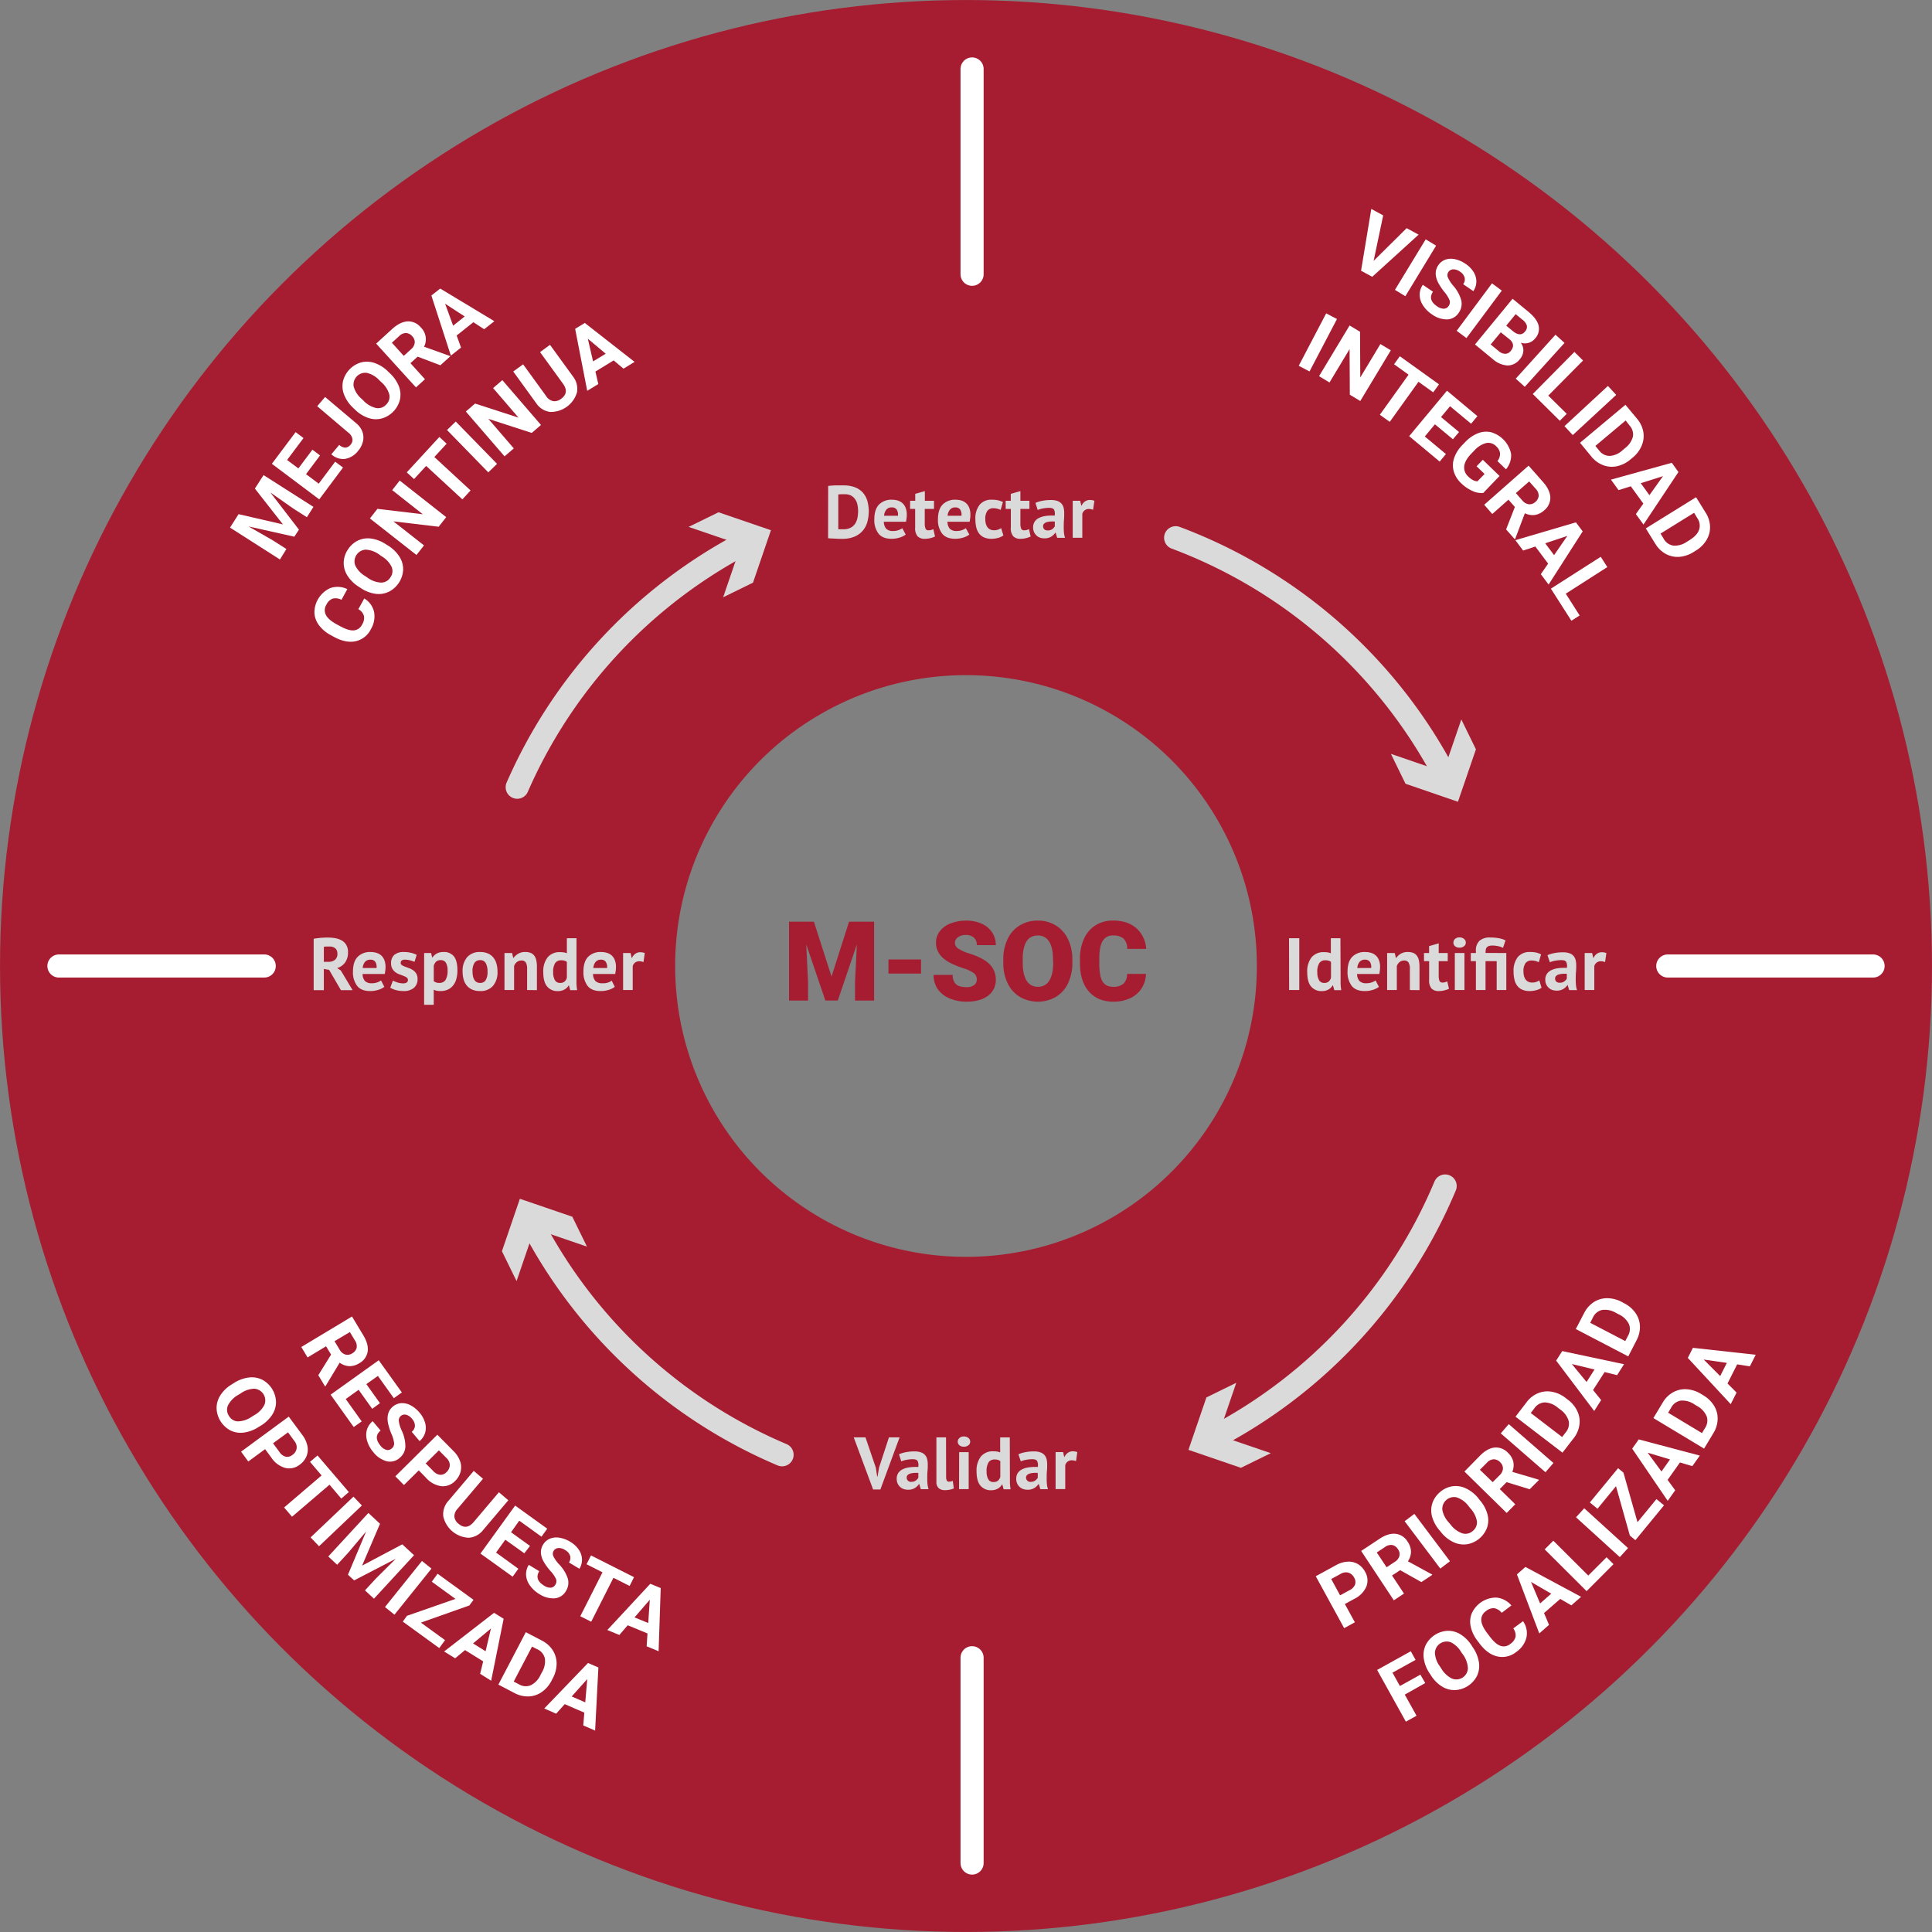 <svg xmlns="http://www.w3.org/2000/svg" viewBox="0 0 835.68 835.68"><rect x="0" y="0" width="835.68" height="835.68" fill="#808080" stroke="none"/><defs><style>.cls-1,.cls-3,.cls-5{fill:none;stroke-miterlimit:10;}.cls-1{stroke:#a61d31;stroke-width:292.02px;}.cls-2{fill:#fff;}.cls-3{stroke:#dadada;}.cls-3,.cls-5{stroke-linecap:round;stroke-width:10px;}.cls-4{fill:#dadada;}.cls-5{stroke:#fff;}.cls-6{fill:#a61d31;}</style></defs><g id="Capa_2" data-name="Capa 2"><g id="Capa_1-2" data-name="Capa 1"><circle class="cls-1" cx="417.84" cy="417.84" r="271.82"/><path class="cls-2" d="M103.2,222.4l19.19,4.43-12.14-15.49L114,205.5l21.58,13.75-2.84,4.47-5.9-3.76-9.9-6.94,12.37,16.08-2,3.05-19.77-4.43,10.45,6,5.9,3.76L121.08,242,99.5,228.21Z"/><path class="cls-2" d="M138.43,197l-6.06,8.1,5.49,4.11,7.12-9.51,3.39,2.54L138.09,216,117.6,200.62l10.26-13.7,3.42,2.56-7.1,9.48,4.88,3.66,6.07-8.11Z"/><path class="cls-2" d="M137.21,175.71l3.4-4,13.54,11.43a8.53,8.53,0,0,1,2.6,3.6,7.32,7.32,0,0,1,.24,4.2,9.55,9.55,0,0,1-2.08,4.06,9.08,9.08,0,0,1-5.66,3.5,7.5,7.5,0,0,1-5.93-2l3.42-4.06a4.17,4.17,0,0,0,2.63,1.19,3.22,3.22,0,0,0,2.3-1.33,3,3,0,0,0,.76-2.51,4.37,4.37,0,0,0-1.68-2.59Z"/><path class="cls-2" d="M168.63,161.44a15.45,15.45,0,0,1,3.86,5.55,10.12,10.12,0,0,1,.52,5.8,11.29,11.29,0,0,1-7.88,8.22,10.09,10.09,0,0,1-5.82-.23,15.16,15.16,0,0,1-5.68-3.53l-.91-.87a15.34,15.34,0,0,1-3.85-5.59,10.1,10.1,0,0,1-.52-5.84,11.3,11.3,0,0,1,7.88-8.2,10.21,10.21,0,0,1,5.85.28,15.3,15.3,0,0,1,5.73,3.62Zm-4.54,3.05a10.73,10.73,0,0,0-5.41-3.2,5.09,5.09,0,0,0-5.7,5.9,10.64,10.64,0,0,0,3.35,5.25l.9.86a11,11,0,0,0,5.39,3.18,4.7,4.7,0,0,0,4.43-1.5,4.64,4.64,0,0,0,1.33-4.38,10.9,10.9,0,0,0-3.39-5.25Z"/><path class="cls-2" d="M180.64,154.27l-3.11,2.82,6.29,6.94-3.9,3.54-17.21-18.94,7-6.4q3.36-3,6.54-3.21A7,7,0,0,1,182,141.6a7.15,7.15,0,0,1,1.43,8.37l11.13,4,.17.18L190.49,158Zm-6-.34,3.15-2.86a4.34,4.34,0,0,0,1.6-2.82,3.56,3.56,0,0,0-1.07-2.79,3.83,3.83,0,0,0-2.67-1.42,4.28,4.28,0,0,0-3,1.35l-3.14,2.85Z"/><path class="cls-2" d="M204.76,139.37l-7.24,5.75,1.9,5.22-4.4,3.48-8.43-26,3.83-3,23.41,14.11-4.4,3.48ZM196,140.88l5-4-8.47-5.51Z"/><path class="cls-2" d="M157.56,258.87a9.05,9.05,0,0,1,4.24,5.79,10.72,10.72,0,0,1-1.39,7.51,9.63,9.63,0,0,1-6.62,5.2q-4.26.88-9.34-1.89l-1.37-.75a15.23,15.23,0,0,1-5.08-4.26,9.76,9.76,0,0,1-2-5.33,11.63,11.63,0,0,1,6.88-10.77,9.69,9.69,0,0,1,7.35.45l-2.53,4.63a5.34,5.34,0,0,0-3.82-.52,5.15,5.15,0,0,0-2.71,2.64,4.48,4.48,0,0,0-.23,4.37q1,2.06,4.5,4l1.69.92c2.43,1.33,4.4,1.93,5.93,1.81a4.41,4.41,0,0,0,3.58-2.56,5.21,5.21,0,0,0,.77-3.74A5,5,0,0,0,155,263.5Z"/><path class="cls-2" d="M168,236.08a15.5,15.5,0,0,1,4.81,4.76,10.13,10.13,0,0,1,1.57,5.61A11.31,11.31,0,0,1,168.1,256a10.12,10.12,0,0,1-5.77.83,14.92,14.92,0,0,1-6.22-2.43l-1.06-.69a15.28,15.28,0,0,1-4.81-4.8,10.1,10.1,0,0,1-1.57-5.64,10.55,10.55,0,0,1,1.83-5.59,10.7,10.7,0,0,1,4.41-3.91,10.13,10.13,0,0,1,5.81-.79,15.43,15.43,0,0,1,6.29,2.5Zm-3.9,3.83a10.86,10.86,0,0,0-5.91-2.16,5.1,5.1,0,0,0-4.53,6.85,10.73,10.73,0,0,0,4.26,4.55l1,.68A10.93,10.93,0,0,0,164.8,252a4.67,4.67,0,0,0,4.08-2.28,4.62,4.62,0,0,0,.5-4.55,10.79,10.79,0,0,0-4.28-4.54Z"/><path class="cls-2" d="M193,223.69l-3.26,4.15-19.58-2.33,13.24,10.4-3.26,4.15L160,224.25l3.26-4.15,19.62,2.34L169.64,212l3.25-4.14Z"/><path class="cls-2" d="M193.19,191.92l-5.32,5.76,15.67,14.46L200,216l-15.67-14.47-5.24,5.69-3.14-2.9L190.05,189Z"/><path class="cls-2" d="M215,200.64l-3.79,3.68L193.35,186l3.78-3.67Z"/><path class="cls-2" d="M234,183.82l-4,3.44-18.76-6.08,11,12.77-4,3.44L201.49,178l4-3.44,18.8,6.09-11-12.79,4-3.43Z"/><path class="cls-2" d="M237.9,149.16l9.9,13.64a8.63,8.63,0,0,1,1.77,6.93A11.81,11.81,0,0,1,238,178.18a8.46,8.46,0,0,1-6-3.69l-10-13.8,4.27-3.1,9.92,13.67a4.86,4.86,0,0,0,3.13,2.26,4.59,4.59,0,0,0,3.37-1q3.6-2.61.91-6.43l-10-13.79Z"/><path class="cls-2" d="M265.44,155.89l-7.89,4.82,1.25,5.41L254,169.05l-5.22-26.81,4.17-2.55,21.53,16.84-4.79,2.93Zm-8.91.43L262,153l-7.74-6.49Z"/><path class="cls-2" d="M616.48,728,607.63,733l5.09,9.14-4.62,2.56-12.43-22.37,14.56-8.09,2.08,3.73-10,5.53,3.21,5.78,8.86-4.92Z"/><path class="cls-2" d="M637.23,712.8a15.5,15.5,0,0,1,2.48,6.28,10.12,10.12,0,0,1-.82,5.77,11.3,11.3,0,0,1-9.55,6.2,10.17,10.17,0,0,1-5.62-1.56,15,15,0,0,1-4.71-4.73l-.69-1.06a15.28,15.28,0,0,1-2.47-6.33,10.07,10.07,0,0,1,.83-5.79,11.24,11.24,0,0,1,9.54-6.18,10.07,10.07,0,0,1,5.63,1.61,15.13,15.13,0,0,1,4.75,4.83Zm-5.12,1.93a10.75,10.75,0,0,0-4.54-4.36,5.09,5.09,0,0,0-6.9,4.44,10.62,10.62,0,0,0,2.07,5.88l.67,1a11,11,0,0,0,4.52,4.32,5,5,0,0,0,7-4.41,10.91,10.91,0,0,0-2.09-5.88Z"/><path class="cls-2" d="M658.78,701.24a9,9,0,0,1,1.49,7,10.65,10.65,0,0,1-4.35,6.26,9.61,9.61,0,0,1-8.17,2q-4.25-.93-7.74-5.55l-.94-1.25a15.25,15.25,0,0,1-2.89-6,9.73,9.73,0,0,1,.36-5.68,11.6,11.6,0,0,1,10.7-7,9.71,9.71,0,0,1,6.51,3.42l-4.2,3.18a5.31,5.31,0,0,0-3.27-2,5.09,5.09,0,0,0-3.56,1.29,4.46,4.46,0,0,0-2,3.89q.09,2.29,2.46,5.48l1.17,1.54q2.5,3.32,4.66,4.08a4.36,4.36,0,0,0,4.31-.86,5.19,5.19,0,0,0,2.24-3.09,5.09,5.09,0,0,0-1-3.59Z"/><path class="cls-2" d="M674.87,691.61l-7,6.1,2.15,5.12-4.21,3.7L656.14,681l3.67-3.23,24.08,12.92-4.21,3.7Zm-8.7,1.95,4.81-4.22-8.74-5.08Z"/><path class="cls-2" d="M687,681.5l7.91-7.92,3,3-11.63,11.66-18.13-18.07,3.73-3.74Z"/><path class="cls-2" d="M704.19,669.62l-3.55,3.9L681.7,656.3l3.55-3.9Z"/><path class="cls-2" d="M708.29,658.42l8.2-10,3.27,2.7L707.38,666.2l-2.39-2-6-21.36-8,9.76-3.3-2.71,12.2-14.83,2.33,1.92Z"/><path class="cls-2" d="M726.66,632.58l-5.35,7.55,3.29,4.48-3.24,4.57L706,626.61l2.83-4,26.42,7L732,634.18Zm-8,3.91,3.7-5.22-9.68-2.91Z"/><path class="cls-2" d="M737.09,626.59l-21.92-13.21,4.06-6.75a12,12,0,0,1,4.42-4.38,10.6,10.6,0,0,1,5.85-1.34,13.56,13.56,0,0,1,6.23,2l1,.61a13.49,13.49,0,0,1,4.68,4.53,10.51,10.51,0,0,1,1.55,5.77,12,12,0,0,1-1.79,6Zm-15.54-15.52,14.63,8.81,1.32-2.18a5.74,5.74,0,0,0,.71-5.09,9.18,9.18,0,0,0-4.09-4.42l-1.16-.7a9.33,9.33,0,0,0-5.91-1.67,5.74,5.74,0,0,0-4.16,3Z"/><path class="cls-2" d="M751.4,590.16l-4.17,8.26,3.92,3.94-2.53,5-18.56-20,2.2-4.36,27.17,3-2.53,5Zm-7.34,5.06,2.88-5.71-10-1.44Z"/><path class="cls-2" d="M581.71,693.81l4.33,7.91-4.63,2.53L569.13,681.8l8.76-4.79a11.43,11.43,0,0,1,5-1.51,7.72,7.72,0,0,1,4.39,1,8.32,8.32,0,0,1,3.15,3.31,7.34,7.34,0,0,1,.59,6.44,10.72,10.72,0,0,1-5.21,5.33Zm-2.05-3.75,4.14-2.26a4.62,4.62,0,0,0,2.32-2.39,3.6,3.6,0,0,0-.38-3,4.27,4.27,0,0,0-2.43-2.14,4.18,4.18,0,0,0-3.26.42L575.81,683Z"/><path class="cls-2" d="M605.63,679.17l-3.51,2.31,5.17,7.82-4.4,2.91-14.12-21.35,7.93-5.25c2.52-1.66,4.84-2.39,6.95-2.17a7,7,0,0,1,5.21,3.41,7.86,7.86,0,0,1,1.46,4.27,7.68,7.68,0,0,1-1.33,4.22L619.38,681l.14.21-4.72,3.12Zm-5.86-1.25,3.54-2.35a4.3,4.3,0,0,0,2-2.54,3.56,3.56,0,0,0-.63-2.92,3.84,3.84,0,0,0-2.43-1.81,4.27,4.27,0,0,0-3.2.88l-3.53,2.34Z"/><path class="cls-2" d="M627.17,675.31,623,678.48,607.57,658l4.21-3.17Z"/><path class="cls-2" d="M640,648.8a15.27,15.27,0,0,1,3.31,5.9,10,10,0,0,1,0,5.82,11.27,11.27,0,0,1-8.62,7.42,10.17,10.17,0,0,1-5.78-.79,14.87,14.87,0,0,1-5.31-4.06l-.82-1a15.4,15.4,0,0,1-3.3-5.93,10.15,10.15,0,0,1,.05-5.86,10.69,10.69,0,0,1,3.31-4.87,10.56,10.56,0,0,1,5.32-2.53,10.19,10.19,0,0,1,5.8.84,15.36,15.36,0,0,1,5.35,4.15Zm-4.81,2.6a10.73,10.73,0,0,0-5.07-3.71,5.09,5.09,0,0,0-6.25,5.33,10.68,10.68,0,0,0,2.83,5.54l.82,1a10.92,10.92,0,0,0,5,3.68,4.72,4.72,0,0,0,4.56-1.06,4.68,4.68,0,0,0,1.74-4.24,10.94,10.94,0,0,0-2.86-5.55Z"/><path class="cls-2" d="M651.66,641.1l-2.94,3,6.69,6.56-3.7,3.77-18.27-17.92,6.66-6.79c2.11-2.16,4.23-3.36,6.34-3.58a7,7,0,0,1,5.8,2.24,7.89,7.89,0,0,1,2.33,3.87,7.76,7.76,0,0,1-.42,4.4L665.49,640l.18.17-4,4Zm-6,0,3-3a4.35,4.35,0,0,0,1.44-2.9,3.67,3.67,0,0,0-1.23-2.73,3.87,3.87,0,0,0-2.75-1.26,4.29,4.29,0,0,0-3,1.53l-3,3Z"/><path class="cls-2" d="M671.93,632.81l-3.45,4L649.15,620l3.46-4Z"/><path class="cls-2" d="M675.84,628.34l-20.31-15.56,4.79-6.25a11.86,11.86,0,0,1,4.87-3.87,10.69,10.69,0,0,1,6-.67,13.36,13.36,0,0,1,6,2.69l.94.72a13.26,13.26,0,0,1,4.14,5,10.4,10.4,0,0,1,.9,5.9,11.9,11.9,0,0,1-2.44,5.73Zm-13.72-17.15,13.57,10.39,1.55-2a5.76,5.76,0,0,0,1.27-5,9.16,9.16,0,0,0-3.58-4.85l-1.07-.82a9.3,9.3,0,0,0-5.68-2.31,5.69,5.69,0,0,0-4.47,2.53Z"/><path class="cls-2" d="M694.07,593.48l-5,7.79,3.5,4.32-3,4.73-16.46-21.79,2.63-4.12,26.73,5.68-3,4.73Zm-7.81,4.3,3.44-5.4L679.89,590Z"/><path class="cls-2" d="M704.3,586.71l-22.69-11.84,3.65-7a12,12,0,0,1,4.14-4.65,10.57,10.57,0,0,1,5.75-1.68,13.29,13.29,0,0,1,6.34,1.62l1,.54a13.31,13.31,0,0,1,4.94,4.24,10.52,10.52,0,0,1,1.91,5.66,12,12,0,0,1-1.42,6.06Zm-16.46-14.54L703,580.08l1.18-2.26a5.75,5.75,0,0,0,.39-5.13,9.18,9.18,0,0,0-4.35-4.16l-1.2-.62a9.23,9.23,0,0,0-6-1.3,5.7,5.7,0,0,0-4,3.26Z"/><path class="cls-2" d="M594.16,112.83l14.29-14.14,5.16,2.81-20.06,18.23-4.83-2.63,4.43-26.73,5.14,2.8Z"/><path class="cls-2" d="M607.88,128.13l-4.5-2.75,13.3-21.86,4.5,2.74Z"/><path class="cls-2" d="M626.6,132.35a2.73,2.73,0,0,0,.41-2.5,14.11,14.11,0,0,0-2.21-3.52,27.86,27.86,0,0,1-2.62-3.87q-2.29-4.39-.07-7.7a6.26,6.26,0,0,1,3-2.42,7.68,7.68,0,0,1,4.21-.23,12.67,12.67,0,0,1,4.58,2,11.49,11.49,0,0,1,3.5,3.56,7.8,7.8,0,0,1,1.19,4.18,7.32,7.32,0,0,1-1.31,4.08l-4.38-3a3.43,3.43,0,0,0,.61-2.89,4.47,4.47,0,0,0-2-2.54,4.89,4.89,0,0,0-2.95-1,2.59,2.59,0,0,0-2.09,1.19,2.46,2.46,0,0,0-.13,2.44,14.46,14.46,0,0,0,2.18,3.38,15.84,15.84,0,0,1,3.56,6.45,6.71,6.71,0,0,1-1.08,5.29,6.19,6.19,0,0,1-5,2.91,11,11,0,0,1-6.67-2.22,13.1,13.1,0,0,1-3.85-3.9,8.45,8.45,0,0,1-1.41-4.52,7.55,7.55,0,0,1,1.37-4.33l4.39,3c-1.57,2.34-1,4.45,1.83,6.34a5,5,0,0,0,2.86,1A2.5,2.5,0,0,0,626.6,132.35Z"/><path class="cls-2" d="M634.31,146.24l-4.23-3.15,15.28-20.53,4.23,3.15Z"/><path class="cls-2" d="M638,149l16.26-19.77,6.92,5.69c2.4,2,3.84,3.93,4.33,5.87a6.14,6.14,0,0,1-1.46,5.57,5.79,5.79,0,0,1-2.86,1.94,5.61,5.61,0,0,1-3.41-.08,5.35,5.35,0,0,1,1.14,3.5,5.89,5.89,0,0,1-1.45,3.55,6.75,6.75,0,0,1-5.37,2.82,10.61,10.61,0,0,1-6.41-2.77Zm11.15-5.26L644.79,149l3.49,2.87a4.4,4.4,0,0,0,2.82,1.17,3.07,3.07,0,0,0,2.36-1.23q2.24-2.72-.54-5.07Zm2.37-2.88,3,2.48q3.13,2.47,5.11.08a3,3,0,0,0,.81-2.58,5.36,5.36,0,0,0-2-2.62l-2.85-2.34Z"/><path class="cls-2" d="M659.53,167.32l-3.9-3.54,17.19-19,3.91,3.54Z"/><path class="cls-2" d="M669.69,171.12l8,7.88-3,3L663,170.42l18-18.19,3.74,3.71Z"/><path class="cls-2" d="M680.29,188.19l-3.58-3.87,18.79-17.38,3.58,3.87Z"/><path class="cls-2" d="M683.44,191.52l19.63-16.43,5,6a12,12,0,0,1,2.72,5.61,10.56,10.56,0,0,1-.66,6,13.31,13.31,0,0,1-3.92,5.24l-.91.75a13.31,13.31,0,0,1-5.8,2.95,10.51,10.51,0,0,1-6-.41,12,12,0,0,1-5.06-3.63Zm19.74-9.64-13.1,11,1.63,2a5.75,5.75,0,0,0,4.59,2.33,9.12,9.12,0,0,0,5.5-2.43l1-.87a9.27,9.27,0,0,0,3.5-5,5.69,5.69,0,0,0-1.49-4.91Z"/><path class="cls-2" d="M710.82,217.83l-5.42-7.49L700.1,212l-3.29-4.54,26.32-7.28,2.87,4L710.88,226.9l-3.29-4.54ZM709.7,209l3.75,5.18,5.88-8.22Z"/><path class="cls-2" d="M711.88,228.56l21.75-13.49,4.15,6.69a11.87,11.87,0,0,1,1.89,5.94,10.58,10.58,0,0,1-1.48,5.81,13.31,13.31,0,0,1-4.63,4.63l-1,.62a13.46,13.46,0,0,1-6.16,2.1,10.64,10.64,0,0,1-5.85-1.25,12.09,12.09,0,0,1-4.49-4.31Zm20.9-6.76-14.52,9L719.6,233a5.76,5.76,0,0,0,4.22,3,9.1,9.1,0,0,0,5.79-1.63l1.15-.71c2.21-1.38,3.6-2.87,4.17-4.5a5.67,5.67,0,0,0-.78-5.08Z"/><path class="cls-2" d="M566.43,160.67l-4.67-2.45,11.87-22.67L578.3,138Z"/><path class="cls-2" d="M588.38,173.46l-4.52-2.73-.1-19.72-8.69,14.43-4.52-2.73,13.21-21.92,4.52,2.72.1,19.77,8.7-14.46,4.51,2.71Z"/><path class="cls-2" d="M619.93,169.71l-6.37-4.57-12.43,17.33-4.28-3.07,12.42-17.33L603,157.56l2.49-3.47,16.94,12.15Z"/><path class="cls-2" d="M628.46,190l-7.79-6.47-4.38,5.27,9.14,7.6-2.71,3.26-13.19-11L625.89,169,639.05,180l-2.73,3.28-9.11-7.57-3.9,4.69,7.79,6.47Z"/><path class="cls-2" d="M641.57,213.23a9.07,9.07,0,0,1-4.73-.9A16.77,16.77,0,0,1,632,209a11.48,11.48,0,0,1-3.18-5.09,9.72,9.72,0,0,1,.14-5.72,14.88,14.88,0,0,1,3.51-5.63l1.21-1.25a15.71,15.71,0,0,1,5.54-3.88,9.64,9.64,0,0,1,5.66-.49,12.29,12.29,0,0,1,8.74,9.41,9.26,9.26,0,0,1-2.21,6.65l-3.69-3.56a5.09,5.09,0,0,0,1.12-3.4,4.93,4.93,0,0,0-1.67-3,4.69,4.69,0,0,0-4.35-1.4,10.6,10.6,0,0,0-5.2,3.34l-1.14,1.17q-2.81,2.9-3.13,5.44a5.25,5.25,0,0,0,1.79,4.59c1.43,1.38,2.74,2,3.93,2l3.07-3.17-3.45-3.33,2.7-2.8,7.24,7Z"/><path class="cls-2" d="M655.25,219.29l-2.77-3.15-7,6.19-3.49-4,19.2-16.92,6.29,7.13c2,2.27,3,4.46,3.11,6.59a7,7,0,0,1-2.66,5.62,8,8,0,0,1-4,2,7.8,7.8,0,0,1-4.36-.74l-4.18,11.07-.19.16-3.74-4.24Zm.43-6,2.81,3.19a4.39,4.39,0,0,0,2.8,1.64,3.63,3.63,0,0,0,2.81-1,3.86,3.86,0,0,0,1.45-2.65,4.3,4.3,0,0,0-1.3-3.06l-2.81-3.17Z"/><path class="cls-2" d="M669.64,243.79l-5.54-7.4-5.27,1.75-3.36-4.49,26.19-7.71,2.93,3.91-14.75,23-3.36-4.49ZM668.37,235l3.84,5.12,5.74-8.32Z"/><path class="cls-2" d="M677.27,256.79l6,9.43-3.57,2.28-8.87-13.88,21.57-13.78,2.84,4.45Z"/><path class="cls-2" d="M111.76,617.3a15.36,15.36,0,0,1-6.33,2.36,10.06,10.06,0,0,1-5.75-.92,11.3,11.3,0,0,1-6-9.66,10.21,10.21,0,0,1,1.67-5.59,15,15,0,0,1,4.82-4.63l1.07-.67a15.34,15.34,0,0,1,6.37-2.35,10.12,10.12,0,0,1,5.78.94,11.23,11.23,0,0,1,6,9.66,10.1,10.1,0,0,1-1.71,5.6,15.46,15.46,0,0,1-4.92,4.66Zm-1.83-5.15a10.75,10.75,0,0,0,4.43-4.46,5.08,5.08,0,0,0-4.31-7,10.57,10.57,0,0,0-5.91,2l-1.06.65a10.93,10.93,0,0,0-4.41,4.44,4.68,4.68,0,0,0,.36,4.66,4.62,4.62,0,0,0,3.92,2.37,10.91,10.91,0,0,0,5.92-2Z"/><path class="cls-2" d="M114.67,626.82l-7.27,5.34-3.12-4.25,20.62-15.16,5.91,8a11.59,11.59,0,0,1,2.16,4.71,7.75,7.75,0,0,1-.42,4.49,8.31,8.31,0,0,1-2.87,3.56,7.31,7.31,0,0,1-6.3,1.44,10.72,10.72,0,0,1-6-4.45Zm3.44-2.53,2.79,3.8a4.64,4.64,0,0,0,2.68,2,3.52,3.52,0,0,0,2.92-.78,4.19,4.19,0,0,0,1.79-2.69,4.11,4.11,0,0,0-.84-3.17l-2.87-3.9Z"/><path class="cls-2" d="M147.62,648.2l-5.09-6-16.21,13.85-3.43-4,16.21-13.85-5-5.88,3.24-2.77,13.55,15.84Z"/><path class="cls-2" d="M138,668.82,134.34,665l18.56-17.63,3.63,3.83Z"/><path class="cls-2" d="M164.37,659.1l-7.75,18.11L174,668l5.09,4.7L161.76,691.5l-3.89-3.58,4.74-5.15,8.57-8.52-18,9.34-2.67-2.45,7.85-18.69-7.79,9.23-4.74,5.15L142,673.25l17.34-18.82Z"/><path class="cls-2" d="M170.62,698.43l-4.1-3.31,16-19.93,4.11,3.31Z"/><path class="cls-2" d="M182.06,701.86l10.44,7.58L190,712.87l-15.77-11.45,1.81-2.51L197,691.6l-10.23-7.43,2.51-3.45L204.82,692,203,694.44Z"/><path class="cls-2" d="M209,718.62l-7.86-4.88-4.27,3.55-4.77-2.95,21.6-16.72,4.15,2.58L212.45,727l-4.77-3Zm-4.39-7.76,5.43,3.38,2.32-9.84Z"/><path class="cls-2" d="M215.57,728.67,227.44,706l7,3.66a11.86,11.86,0,0,1,4.64,4.15,10.66,10.66,0,0,1,1.68,5.76,13.31,13.31,0,0,1-1.64,6.33l-.54,1.05a13.5,13.5,0,0,1-4.25,4.94,10.47,10.47,0,0,1-5.66,1.89,12.1,12.1,0,0,1-6.06-1.42Zm14.56-16.44-7.93,15.13,2.26,1.18a5.75,5.75,0,0,0,5.13.41,9.13,9.13,0,0,0,4.16-4.35l.63-1.2a9.28,9.28,0,0,0,1.31-6,5.73,5.73,0,0,0-3.25-4Z"/><path class="cls-2" d="M252.75,740.8l-8.48-3.68-3.71,4.13L235.42,739l18.93-19.68,4.48,1.95-1.41,27.29-5.14-2.24Zm-5.47-7,5.87,2.55.86-10.07Z"/><path class="cls-2" d="M143.21,585.93l-2.17-3.6-8,4.83-2.71-4.52,21.93-13.19,4.9,8.15c1.56,2.6,2.18,4.94,1.87,7a7,7,0,0,1-3.62,5.05,7.88,7.88,0,0,1-4.33,1.28,7.66,7.66,0,0,1-4.16-1.51l-6.11,10.14-.21.12-2.92-4.85Zm1.49-5.8,2.2,3.65a4.34,4.34,0,0,0,2.45,2.11,3.6,3.6,0,0,0,3-.5,3.86,3.86,0,0,0,1.91-2.35,4.29,4.29,0,0,0-.74-3.24l-2.18-3.63Z"/><path class="cls-2" d="M161,609.38l-5.88-8.23-5.58,4,6.91,9.67L153,617.26l-10-14,20.82-14.89,10,13.93-3.47,2.49-6.89-9.64-5,3.54,5.88,8.24Z"/><path class="cls-2" d="M169.4,626.56a2.69,2.69,0,0,0,1.08-2.28,13.51,13.51,0,0,0-1.15-4,27.35,27.35,0,0,1-1.45-4.45c-.66-3.23,0-5.71,2.06-7.42a6.23,6.23,0,0,1,3.59-1.48,7.66,7.66,0,0,1,4.1.94,12.68,12.68,0,0,1,3.86,3.18,11.54,11.54,0,0,1,2.38,4.38,7.75,7.75,0,0,1,0,4.35,7.24,7.24,0,0,1-2.39,3.55l-3.38-4a3.52,3.52,0,0,0,1.38-2.61,4.58,4.58,0,0,0-1.26-3,4.85,4.85,0,0,0-2.55-1.78,2.58,2.58,0,0,0-2.34.56,2.5,2.5,0,0,0-.8,2.31,14.19,14.19,0,0,0,1.17,3.85,16,16,0,0,1,1.64,7.18,6.67,6.67,0,0,1-2.5,4.79,6.16,6.16,0,0,1-5.61,1.42,11,11,0,0,1-5.8-4,13.12,13.12,0,0,1-2.63-4.81,8.63,8.63,0,0,1-.11-4.74,7.68,7.68,0,0,1,2.52-3.78l3.41,4.06q-3.26,2.72,0,6.6a4.88,4.88,0,0,0,2.47,1.75A2.48,2.48,0,0,0,169.4,626.56Z"/><path class="cls-2" d="M181.14,636l-6.41,6.35L171,638.58l18.17-18,7,7.09a11.56,11.56,0,0,1,2.83,4.34,7.9,7.9,0,0,1,.24,4.5,8.47,8.47,0,0,1-2.31,4,7.36,7.36,0,0,1-6,2.34,10.72,10.72,0,0,1-6.56-3.53Zm3-3,3.32,3.35a4.63,4.63,0,0,0,2.94,1.57,3.56,3.56,0,0,0,2.77-1.2,4.24,4.24,0,0,0,1.38-2.93,4.12,4.12,0,0,0-1.3-3l-3.41-3.44Z"/><path class="cls-2" d="M219.87,648.94,209,661.78a8.64,8.64,0,0,1-6.31,3.37,11.83,11.83,0,0,1-10.94-9.21,8.51,8.51,0,0,1,2.17-6.71l11-13,4,3.41L198,652.52a4.85,4.85,0,0,0-1.46,3.58,4.61,4.61,0,0,0,1.79,3q3.39,2.88,6.47-.64l11-13Z"/><path class="cls-2" d="M226.78,671.88,218.57,666l-4,5.56,9.64,7-2.47,3.43-13.92-10,15-20.76,13.89,10-2.49,3.46-9.62-6.92-3.56,5,8.21,5.92Z"/><path class="cls-2" d="M240.2,685.48a2.71,2.71,0,0,0,.29-2.51,13.69,13.69,0,0,0-2.36-3.41,26.8,26.8,0,0,1-2.79-3.76q-2.51-4.27-.42-7.69a6.15,6.15,0,0,1,2.93-2.55,7.58,7.58,0,0,1,4.18-.42,12.7,12.7,0,0,1,4.67,1.78,11.58,11.58,0,0,1,3.66,3.4,7.84,7.84,0,0,1,1.38,4.13,7.26,7.26,0,0,1-1.13,4.12l-4.5-2.74a3.46,3.46,0,0,0,.48-2.91,4.58,4.58,0,0,0-2.15-2.46,4.81,4.81,0,0,0-3-.86,2.58,2.58,0,0,0-2,1.27,2.5,2.5,0,0,0,0,2.45,14.8,14.8,0,0,0,2.34,3.27,16.11,16.11,0,0,1,3.85,6.29,6.69,6.69,0,0,1-.85,5.33,6.14,6.14,0,0,1-4.86,3.14,11,11,0,0,1-6.76-1.92,13,13,0,0,1-4-3.72,8.53,8.53,0,0,1-1.61-4.46,7.52,7.52,0,0,1,1.18-4.38l4.52,2.75q-2.22,3.61,2.11,6.26a4.93,4.93,0,0,0,2.9.87A2.48,2.48,0,0,0,240.2,685.48Z"/><path class="cls-2" d="M272.34,686l-7-3.53-9.62,19L251,699.1l9.61-19-6.9-3.49,1.92-3.81,18.61,9.4Z"/><path class="cls-2" d="M280.07,706.54,271.52,703l-3.63,4.2-5.19-2.14,18.58-20,4.51,1.86-.91,27.32-5.18-2.14Zm-5.6-6.94,5.92,2.44.68-10.08Z"/><path class="cls-3" d="M338.28,629.25A217.59,217.59,0,0,1,229.86,528.81"/><polygon class="cls-4" points="253.89 539.22 231.2 531.45 223.44 554.14 217.11 541.21 224.87 518.53 247.55 526.29 253.89 539.22"/><path class="cls-3" d="M625.09,513A217.57,217.57,0,0,1,524.35,622.14"/><polygon class="cls-4" points="534.75 598.12 526.98 620.8 549.67 628.57 536.75 634.9 514.06 627.13 521.83 604.45 534.75 598.12"/><path class="cls-3" d="M508.53,232.6A217.78,217.78,0,0,1,625.64,336.51"/><polygon class="cls-4" points="601.63 326.08 624.31 333.87 632.09 311.19 638.41 324.12 630.63 346.8 607.95 339.01 601.63 326.08"/><path class="cls-3" d="M223.72,340.5a217.59,217.59,0,0,1,99.47-106.17"/><polygon class="cls-4" points="312.79 258.36 320.56 235.67 297.86 227.91 310.79 221.58 333.47 229.34 325.71 252.02 312.79 258.36"/><path class="cls-4" d="M358.22,210.2c.45-.06.95-.12,1.52-.16s1.15-.07,1.74-.09,1.18,0,1.75,0l1.52,0a14,14,0,0,1,5.09.83,8.76,8.76,0,0,1,3.42,2.34,9.51,9.51,0,0,1,1.92,3.58,17.16,17.16,0,0,1,0,9,9.83,9.83,0,0,1-1.92,3.75,9.52,9.52,0,0,1-3.53,2.62,13.21,13.21,0,0,1-5.43,1l-1.36,0-1.76-.08-1.74-.09c-.56,0-1-.07-1.25-.12Zm6.88,3.59-1.42,0a9.56,9.56,0,0,0-1.08.09v15a2.68,2.68,0,0,0,.44.05l.65,0,.67,0,.48,0a6.49,6.49,0,0,0,3.09-.66,5.22,5.22,0,0,0,1.95-1.74,7,7,0,0,0,1-2.51,14.93,14.93,0,0,0,.29-2.93,13.9,13.9,0,0,0-.26-2.64,6.49,6.49,0,0,0-.94-2.38,5.29,5.29,0,0,0-1.87-1.73A6,6,0,0,0,365.1,213.79Z"/><path class="cls-4" d="M391.76,231.23a8.14,8.14,0,0,1-2.61,1.29,11.51,11.51,0,0,1-3.51.53q-3.87,0-5.66-2.26a9.64,9.64,0,0,1-1.79-6.19c0-2.81.67-4.93,2-6.33a7.48,7.48,0,0,1,5.67-2.12,9,9,0,0,1,2.37.32,5.6,5.6,0,0,1,2,1.06,5.14,5.14,0,0,1,1.44,2,7.7,7.7,0,0,1,.55,3.11c0,.45,0,.93-.08,1.44s-.14,1-.24,1.6h-9.6a4.69,4.69,0,0,0,1,3,4,4,0,0,0,3.05,1,6.49,6.49,0,0,0,2.36-.4,6.9,6.9,0,0,0,1.58-.81Zm-6-11.75a2.91,2.91,0,0,0-2.41,1,4.8,4.8,0,0,0-.95,2.61h6a4.11,4.11,0,0,0-.53-2.66A2.36,2.36,0,0,0,385.8,219.48Z"/><path class="cls-4" d="M393.68,216.6h2.2v-3l4.16-1.18v4.19H404v3.52H400v6.15a6.16,6.16,0,0,0,.34,2.38,1.25,1.25,0,0,0,1.26.72,4,4,0,0,0,1.11-.13,7.13,7.13,0,0,0,1-.38l.73,3.2a10.68,10.68,0,0,1-2,.7,9.74,9.74,0,0,1-2.34.29,4.21,4.21,0,0,1-3.25-1.14,5.44,5.44,0,0,1-1-3.72v-8.07h-2.2Z"/><path class="cls-4" d="M419.28,231.23a8.14,8.14,0,0,1-2.61,1.29,11.51,11.51,0,0,1-3.51.53q-3.87,0-5.66-2.26a9.64,9.64,0,0,1-1.79-6.19c0-2.81.67-4.93,2-6.33a7.48,7.48,0,0,1,5.67-2.12,9,9,0,0,1,2.37.32,5.6,5.6,0,0,1,2,1.06,5.14,5.14,0,0,1,1.44,2,7.7,7.7,0,0,1,.55,3.11c0,.45,0,.93-.08,1.44s-.14,1-.24,1.6h-9.6a4.69,4.69,0,0,0,1,3,4,4,0,0,0,3,1,6.49,6.49,0,0,0,2.36-.4,6.9,6.9,0,0,0,1.58-.81Zm-6-11.75a2.91,2.91,0,0,0-2.41,1,4.8,4.8,0,0,0-1,2.61h6a4.11,4.11,0,0,0-.53-2.66A2.36,2.36,0,0,0,413.32,219.48Z"/><path class="cls-4" d="M434,231.61a6.9,6.9,0,0,1-2.32,1.07,10.5,10.5,0,0,1-2.8.37,7.73,7.73,0,0,1-3.25-.61,5.45,5.45,0,0,1-2.16-1.71,7.27,7.27,0,0,1-1.2-2.67,15.49,15.49,0,0,1-.37-3.46,9.49,9.49,0,0,1,1.83-6.25,6.48,6.48,0,0,1,5.31-2.2,11.33,11.33,0,0,1,2.83.29,9.66,9.66,0,0,1,1.94.74l-1,3.39a7.34,7.34,0,0,0-1.45-.54,6.32,6.32,0,0,0-1.65-.2,3.12,3.12,0,0,0-2.62,1.14,5.87,5.87,0,0,0-.9,3.63,7.54,7.54,0,0,0,.22,1.89,4.49,4.49,0,0,0,.68,1.5,3,3,0,0,0,1.16,1,3.59,3.59,0,0,0,1.68.37,5.25,5.25,0,0,0,1.8-.27,6.18,6.18,0,0,0,1.31-.66Z"/><path class="cls-4" d="M435,216.6h2.21v-3l4.16-1.18v4.19h3.9v3.52h-3.9v6.15a6.2,6.2,0,0,0,.33,2.38,1.28,1.28,0,0,0,1.27.72,4,4,0,0,0,1.1-.13,6.74,6.74,0,0,0,1-.38l.74,3.2a11,11,0,0,1-2,.7,9.66,9.66,0,0,1-2.33.29,4.18,4.18,0,0,1-3.25-1.14,5.39,5.39,0,0,1-1-3.72v-8.07H435Z"/><path class="cls-4" d="M447.88,217.53a13.86,13.86,0,0,1,3-.91,19.15,19.15,0,0,1,3.68-.34,8.32,8.32,0,0,1,2.79.4,4.24,4.24,0,0,1,1.77,1.14,4.14,4.14,0,0,1,.93,1.76,9,9,0,0,1,.27,2.3c0,.94,0,1.88-.09,2.83s-.1,1.89-.11,2.8a26.22,26.22,0,0,0,.08,2.68,9.6,9.6,0,0,0,.48,2.44h-3.4l-.67-2.2h-.16a5.8,5.8,0,0,1-1.77,1.71,5.41,5.41,0,0,1-2.93.72,5.6,5.6,0,0,1-2-.34,4.15,4.15,0,0,1-1.53-1,4.41,4.41,0,0,1-1-1.47,5,5,0,0,1-.35-1.9,4.41,4.41,0,0,1,.66-2.48,4.63,4.63,0,0,1,1.89-1.64,9.51,9.51,0,0,1,2.94-.86,20.34,20.34,0,0,1,3.82-.14,4.17,4.17,0,0,0-.25-2.58c-.32-.52-1-.78-2.15-.78a14.68,14.68,0,0,0-2.64.25,9.91,9.91,0,0,0-2.28.67Zm5.28,11.9a3.16,3.16,0,0,0,2-.56,3.92,3.92,0,0,0,1.09-1.2v-2.08a12.29,12.29,0,0,0-1.91,0,6.62,6.62,0,0,0-1.61.29,2.64,2.64,0,0,0-1.12.64,1.43,1.43,0,0,0-.42,1.06,1.83,1.83,0,0,0,.53,1.39A2,2,0,0,0,453.16,229.43Z"/><path class="cls-4" d="M472.81,220.51a5.31,5.31,0,0,0-1.79-.36,2.89,2.89,0,0,0-1.87.6,2.84,2.84,0,0,0-1,1.52V232.6H464v-16h3.23l.48,2.11h.13a4.33,4.33,0,0,1,1.47-1.82,3.73,3.73,0,0,1,2.18-.64,6.25,6.25,0,0,1,1.89.35Z"/><path class="cls-4" d="M378.84,634.87l.58,3.81h.16l.64-3.84,4.29-13.12h4.61l-8.32,22.56h-3.14l-8.38-22.56h5.08Z"/><path class="cls-4" d="M388.86,629.05a13.18,13.18,0,0,1,3-.91,19.08,19.08,0,0,1,3.68-.34,8.22,8.22,0,0,1,2.78.4,4.28,4.28,0,0,1,1.78,1.14,4.14,4.14,0,0,1,.93,1.76,9,9,0,0,1,.27,2.3c0,.94,0,1.88-.1,2.83s-.1,1.88-.11,2.8,0,1.81.08,2.67a10.64,10.64,0,0,0,.48,2.45H398.3l-.67-2.21h-.16a5.64,5.64,0,0,1-1.78,1.72,5.37,5.37,0,0,1-2.93.72,5.8,5.8,0,0,1-2-.34,4.28,4.28,0,0,1-1.54-1,4.48,4.48,0,0,1-1-1.47,5,5,0,0,1-.35-1.91,4.53,4.53,0,0,1,.65-2.48,4.82,4.82,0,0,1,1.89-1.63,9.58,9.58,0,0,1,2.95-.86,21.13,21.13,0,0,1,3.82-.15,4.13,4.13,0,0,0-.26-2.57c-.32-.52-1-.79-2.14-.79a14.73,14.73,0,0,0-2.64.26,9.53,9.53,0,0,0-2.29.67Zm5.28,11.9a3.15,3.15,0,0,0,2-.56,3.68,3.68,0,0,0,1.09-1.2v-2.08a12.15,12.15,0,0,0-1.9,0,6.8,6.8,0,0,0-1.62.29,2.71,2.71,0,0,0-1.12.64,1.46,1.46,0,0,0-.41,1,1.83,1.83,0,0,0,.52,1.4A2.06,2.06,0,0,0,394.14,641Z"/><path class="cls-4" d="M409.24,638.74a3.56,3.56,0,0,0,.29,1.64,1,1,0,0,0,.93.51,3.67,3.67,0,0,0,.75-.07,4.12,4.12,0,0,0,.91-.28l.45,3.26a7.77,7.77,0,0,1-1.57.51,9.21,9.21,0,0,1-2.17.26,4.12,4.12,0,0,1-2.79-.85,3.58,3.58,0,0,1-1-2.8v-19.2h4.16Z"/><path class="cls-4" d="M414.27,623.61A2.12,2.12,0,0,1,415,622a2.65,2.65,0,0,1,1.9-.65,2.92,2.92,0,0,1,2,.65,2,2,0,0,1,.75,1.59,1.94,1.94,0,0,1-.75,1.55,3,3,0,0,1-2,.62,2.69,2.69,0,0,1-1.9-.62A2,2,0,0,1,414.27,623.61Zm.61,4.51H419v16h-4.16Z"/><path class="cls-4" d="M436.83,638.49c0,.89,0,1.79,0,2.69a22.82,22.82,0,0,0,.29,3h-3l-.57-2.08h-.13a4.85,4.85,0,0,1-1.84,1.81,5.6,5.6,0,0,1-2.83.69,5.76,5.76,0,0,1-4.68-2q-1.67-2-1.66-6.2a9.79,9.79,0,0,1,1.86-6.37,6.59,6.59,0,0,1,5.44-2.27,9.25,9.25,0,0,1,1.63.11,6.36,6.36,0,0,1,1.28.37v-6.5h4.16Zm-7.07,2.56a2.92,2.92,0,0,0,1.92-.59,3.21,3.21,0,0,0,1-1.72V632a3.38,3.38,0,0,0-1-.53,5,5,0,0,0-1.41-.17,3.06,3.06,0,0,0-2.64,1.18,7,7,0,0,0-.88,4.06,6.56,6.56,0,0,0,.72,3.3A2.45,2.45,0,0,0,429.76,641.05Z"/><path class="cls-4" d="M440.51,629.05a13,13,0,0,1,3-.91,19.08,19.08,0,0,1,3.68-.34,8.22,8.22,0,0,1,2.78.4,4.28,4.28,0,0,1,1.78,1.14,4.38,4.38,0,0,1,.93,1.76,9,9,0,0,1,.27,2.3c0,.94,0,1.88-.1,2.83s-.1,1.88-.11,2.8,0,1.81.08,2.67a9.68,9.68,0,0,0,.48,2.45H450l-.67-2.21h-.16a5.64,5.64,0,0,1-1.78,1.72,5.39,5.39,0,0,1-2.93.72,5.72,5.72,0,0,1-2-.34,4.28,4.28,0,0,1-1.54-1,4.34,4.34,0,0,1-1-1.47,4.85,4.85,0,0,1-.35-1.91,4.45,4.45,0,0,1,.65-2.48,4.82,4.82,0,0,1,1.89-1.63,9.51,9.51,0,0,1,2.94-.86,21.24,21.24,0,0,1,3.83-.15,4.13,4.13,0,0,0-.26-2.57c-.32-.52-1-.79-2.14-.79a14.73,14.73,0,0,0-2.64.26,9.53,9.53,0,0,0-2.29.67Zm5.28,11.9a3.15,3.15,0,0,0,2-.56,3.79,3.79,0,0,0,1.09-1.2v-2.08a12.16,12.16,0,0,0-1.9,0,6.8,6.8,0,0,0-1.62.29,2.71,2.71,0,0,0-1.12.64,1.42,1.42,0,0,0-.42,1,1.84,1.84,0,0,0,.53,1.4A2,2,0,0,0,445.79,641Z"/><path class="cls-4" d="M465.43,632a5.48,5.48,0,0,0-1.79-.35,3,3,0,0,0-1.87.59,2.91,2.91,0,0,0-1,1.52v10.34H456.6v-16h3.24l.48,2.11h.12a4.36,4.36,0,0,1,1.48-1.82,3.68,3.68,0,0,1,2.17-.64,6.15,6.15,0,0,1,1.89.35Z"/><path class="cls-4" d="M557.57,405.83H562v22.4h-4.39Z"/><path class="cls-4" d="M579.87,422.6c0,.9,0,1.79,0,2.69a22.66,22.66,0,0,0,.28,3h-3l-.58-2.08h-.12a4.9,4.9,0,0,1-1.84,1.8,5.64,5.64,0,0,1-2.84.69,5.77,5.77,0,0,1-4.67-2q-1.67-2-1.66-6.21a9.86,9.86,0,0,1,1.85-6.37,6.63,6.63,0,0,1,5.44-2.27,10.24,10.24,0,0,1,1.63.11,7,7,0,0,1,1.29.37v-6.5h4.15Zm-7.07,2.56a2.86,2.86,0,0,0,1.92-.59,3.22,3.22,0,0,0,1-1.71v-6.79a3.08,3.08,0,0,0-1-.52,4.56,4.56,0,0,0-1.41-.18,3.05,3.05,0,0,0-2.63,1.18,7,7,0,0,0-.88,4.07,6.45,6.45,0,0,0,.72,3.29A2.42,2.42,0,0,0,572.8,425.16Z"/><path class="cls-4" d="M596.45,426.86a8.14,8.14,0,0,1-2.61,1.29,11.15,11.15,0,0,1-3.5.53q-3.87,0-5.67-2.25a9.75,9.75,0,0,1-1.79-6.2q0-4.22,2-6.33a7.44,7.44,0,0,1,5.66-2.11,8.58,8.58,0,0,1,2.37.32,5.47,5.47,0,0,1,2.05,1.05,5.1,5.1,0,0,1,1.44,2,7.79,7.79,0,0,1,.54,3.1c0,.45,0,.93-.08,1.44s-.13,1.05-.24,1.6H587a4.72,4.72,0,0,0,1,3,4,4,0,0,0,3.06,1,6.44,6.44,0,0,0,2.35-.4,6.18,6.18,0,0,0,1.58-.81Zm-6-11.75a2.92,2.92,0,0,0-2.42,1,4.79,4.79,0,0,0-.94,2.61h6a4,4,0,0,0-.53-2.66A2.35,2.35,0,0,0,590.5,415.11Z"/><path class="cls-4" d="M609.83,428.23v-9.08a5.4,5.4,0,0,0-.56-2.82,2.1,2.1,0,0,0-1.91-.86,3,3,0,0,0-2,.68,3.89,3.89,0,0,0-1.17,1.72v10.36H600v-16h3.3l.48,2.12h.13a6.92,6.92,0,0,1,1.95-1.8,5.82,5.82,0,0,1,3.14-.76,6.32,6.32,0,0,1,2.11.32,3.58,3.58,0,0,1,1.57,1.05,5,5,0,0,1,1,2,13.19,13.19,0,0,1,.32,3.12v10Z"/><path class="cls-4" d="M615.94,412.23h2.21v-3l4.16-1.19v4.19h3.9v3.52h-3.9v6.15a6.17,6.17,0,0,0,.33,2.38,1.28,1.28,0,0,0,1.27.72,4,4,0,0,0,1.1-.13,6.74,6.74,0,0,0,1-.38l.74,3.2a10.35,10.35,0,0,1-2,.7,9.26,9.26,0,0,1-2.34.29,4.21,4.21,0,0,1-3.24-1.13,5.42,5.42,0,0,1-1-3.73v-8.07h-2.21Z"/><path class="cls-4" d="M628.67,407.72a2.1,2.1,0,0,1,.69-1.58,2.66,2.66,0,0,1,1.91-.66,2.85,2.85,0,0,1,2,.66,2,2,0,0,1,.76,1.58,1.91,1.91,0,0,1-.76,1.55,2.94,2.94,0,0,1-2,.63,2.73,2.73,0,0,1-1.91-.63A2,2,0,0,1,628.67,407.72Zm.61,4.51h4.16v16h-4.16Z"/><path class="cls-4" d="M651.55,412.23v16h-4.16V415.75h-4.83v12.48H638.4V415.75h-2.21v-3.52h2.21v-.89a5.61,5.61,0,0,1,1.57-4.43,6.63,6.63,0,0,1,4.54-1.4,20.73,20.73,0,0,1,3.92.34,9,9,0,0,1,2.77.94L650.11,410a7.84,7.84,0,0,0-2-.72,11.85,11.85,0,0,0-2.63-.28,4.43,4.43,0,0,0-1.5.21,2,2,0,0,0-.9.61,2.1,2.1,0,0,0-.41,1,8.07,8.07,0,0,0-.1,1.37Z"/><path class="cls-4" d="M666.79,427.24a6.9,6.9,0,0,1-2.32,1.07,10.5,10.5,0,0,1-2.8.37,7.7,7.7,0,0,1-3.25-.61,5.39,5.39,0,0,1-2.16-1.71,6.82,6.82,0,0,1-1.2-2.67,14.87,14.87,0,0,1-.37-3.46,9.56,9.56,0,0,1,1.82-6.25,6.54,6.54,0,0,1,5.32-2.19,11.45,11.45,0,0,1,2.83.28,9.94,9.94,0,0,1,1.93.74l-1,3.39a8.86,8.86,0,0,0-1.45-.54,6.34,6.34,0,0,0-1.65-.19,3.15,3.15,0,0,0-2.63,1.13,5.94,5.94,0,0,0-.89,3.63,7.43,7.43,0,0,0,.22,1.89,4.63,4.63,0,0,0,.67,1.51,3.16,3.16,0,0,0,1.17,1,3.59,3.59,0,0,0,1.68.37,5.19,5.19,0,0,0,1.79-.27,6.26,6.26,0,0,0,1.32-.66Z"/><path class="cls-4" d="M669.35,413.16a13.53,13.53,0,0,1,3-.91,19.9,19.9,0,0,1,3.68-.34,8.52,8.52,0,0,1,2.78.4,4,4,0,0,1,2.7,2.9,9,9,0,0,1,.28,2.3c0,.94,0,1.89-.1,2.84s-.1,1.88-.11,2.8,0,1.8.08,2.67a9.77,9.77,0,0,0,.48,2.45h-3.39l-.68-2.21H678a5.69,5.69,0,0,1-1.77,1.71,5.41,5.41,0,0,1-2.93.72,5.6,5.6,0,0,1-2-.34,4.23,4.23,0,0,1-1.53-1,4.15,4.15,0,0,1-1-1.47,4.8,4.8,0,0,1-.36-1.9,4.43,4.43,0,0,1,.66-2.48,4.74,4.74,0,0,1,1.89-1.63,9.25,9.25,0,0,1,2.94-.87,20.42,20.42,0,0,1,3.83-.14,4.24,4.24,0,0,0-.26-2.58c-.32-.52-1-.78-2.14-.78a14.52,14.52,0,0,0-2.64.25,9.36,9.36,0,0,0-2.29.68Zm5.28,11.91a3.21,3.21,0,0,0,2-.56,4.16,4.16,0,0,0,1.09-1.2v-2.08a11.18,11.18,0,0,0-1.91,0,7.35,7.35,0,0,0-1.61.29,2.64,2.64,0,0,0-1.12.64,1.43,1.43,0,0,0-.42,1.06,1.82,1.82,0,0,0,.53,1.39A2.05,2.05,0,0,0,674.63,425.07Z"/><path class="cls-4" d="M694.27,416.14a5.28,5.28,0,0,0-1.79-.35,2.89,2.89,0,0,0-1.87.59,2.84,2.84,0,0,0-1,1.52v10.33h-4.16v-16h3.23l.48,2.12h.13a4.36,4.36,0,0,1,1.47-1.83,3.81,3.81,0,0,1,2.18-.64,6.25,6.25,0,0,1,1.89.35Z"/><path class="cls-4" d="M135.68,406.06c.5-.09,1-.17,1.59-.24s1.13-.13,1.7-.18l1.64-.09c.54,0,1,0,1.47,0a16.68,16.68,0,0,1,3.09.29,8.54,8.54,0,0,1,2.72,1,5.33,5.33,0,0,1,1.92,1.94,6,6,0,0,1,.72,3.09,7.3,7.3,0,0,1-1.28,4.48,6.59,6.59,0,0,1-3.42,2.4l1.57,1,5.12,8.54h-5.06l-5.09-8.76-2.3-.42v9.18h-4.39Zm6.73,3.36c-.45,0-.9,0-1.33,0a4.44,4.44,0,0,0-1,.13v6.49h1.86a4.66,4.66,0,0,0,2.91-.83,3.25,3.25,0,0,0,1.09-2.75,2.91,2.91,0,0,0-.9-2.26A3.79,3.79,0,0,0,142.41,409.42Z"/><path class="cls-4" d="M166.24,426.86a8.08,8.08,0,0,1-2.6,1.29,11.21,11.21,0,0,1-3.51.53q-3.87,0-5.66-2.25a9.69,9.69,0,0,1-1.79-6.2q0-4.22,2-6.33a7.48,7.48,0,0,1,5.67-2.11,8.46,8.46,0,0,1,2.36.32,5.4,5.4,0,0,1,2.05,1.05,5.1,5.1,0,0,1,1.44,2,7.61,7.61,0,0,1,.55,3.1c0,.45,0,.93-.08,1.44s-.14,1.05-.24,1.6h-9.6a4.67,4.67,0,0,0,1,3,4,4,0,0,0,3.05,1,6.49,6.49,0,0,0,2.36-.4,6.18,6.18,0,0,0,1.58-.81Zm-6-11.75a2.9,2.9,0,0,0-2.41,1,4.8,4.8,0,0,0-.95,2.61h6a4.12,4.12,0,0,0-.53-2.66A2.36,2.36,0,0,0,160.29,415.11Z"/><path class="cls-4" d="M176.45,423.82a1.21,1.21,0,0,0-.54-1,6.5,6.5,0,0,0-1.35-.7c-.53-.21-1.12-.43-1.76-.66a6.71,6.71,0,0,1-1.76-.92A5.15,5.15,0,0,1,169.7,419a4.57,4.57,0,0,1-.54-2.35,4.62,4.62,0,0,1,1.4-3.62,6,6,0,0,1,4.07-1.24,12.87,12.87,0,0,1,3.29.38,9.73,9.73,0,0,1,2.31.86l-.93,3c-.49-.19-1.11-.39-1.86-.61a8.3,8.3,0,0,0-2.27-.32c-1.23,0-1.85.48-1.85,1.44a1.06,1.06,0,0,0,.54.93,6.69,6.69,0,0,0,1.34.66l1.76.65a7.54,7.54,0,0,1,1.76.92,4.7,4.7,0,0,1,1.35,1.45,4.44,4.44,0,0,1,.54,2.31,4.85,4.85,0,0,1-1.55,3.82,6.78,6.78,0,0,1-4.66,1.39,11.26,11.26,0,0,1-3.18-.43,9.73,9.73,0,0,1-2.42-1l1.16-3.1a10.44,10.44,0,0,0,1.95.81,7.82,7.82,0,0,0,2.49.4,2.72,2.72,0,0,0,1.49-.35A1.27,1.27,0,0,0,176.45,423.82Z"/><path class="cls-4" d="M183.46,412.23h3l.48,1.92h.13a5.3,5.3,0,0,1,2-1.79,6.09,6.09,0,0,1,2.76-.57,5.41,5.41,0,0,1,4.52,1.9q1.5,1.9,1.5,6.13a13.15,13.15,0,0,1-.48,3.69,7.71,7.71,0,0,1-1.42,2.8,6.15,6.15,0,0,1-2.31,1.76,7.46,7.46,0,0,1-3.12.61,8.1,8.1,0,0,1-1.63-.14,5.52,5.52,0,0,1-1.28-.47v6.56h-4.16Zm7.14,3.08a2.82,2.82,0,0,0-1.91.6,4,4,0,0,0-1.07,1.83v6.65a3.41,3.41,0,0,0,1,.56,3.8,3.8,0,0,0,1.39.21,3.09,3.09,0,0,0,2.69-1.26,7.5,7.5,0,0,0,.89-4.18,6.27,6.27,0,0,0-.7-3.26A2.46,2.46,0,0,0,190.6,415.31Z"/><path class="cls-4" d="M200.1,420.23a9,9,0,0,1,2-6.25,7.14,7.14,0,0,1,5.57-2.19,8.46,8.46,0,0,1,3.33.6,6.26,6.26,0,0,1,2.34,1.72,7.22,7.22,0,0,1,1.39,2.67,12.1,12.1,0,0,1,.46,3.45,9,9,0,0,1-2,6.26,7.07,7.07,0,0,1-5.55,2.19,8.28,8.28,0,0,1-3.33-.61,6.32,6.32,0,0,1-2.35-1.71,7.1,7.1,0,0,1-1.41-2.67A12.49,12.49,0,0,1,200.1,420.23Zm4.29,0a9.25,9.25,0,0,0,.19,2,5.33,5.33,0,0,0,.58,1.56,2.71,2.71,0,0,0,1,1,2.87,2.87,0,0,0,1.49.37,2.72,2.72,0,0,0,2.43-1.18,6.79,6.79,0,0,0,.8-3.75,7.45,7.45,0,0,0-.73-3.56,2.6,2.6,0,0,0-2.5-1.36,2.83,2.83,0,0,0-2.4,1.15A6.45,6.45,0,0,0,204.39,420.23Z"/><path class="cls-4" d="M228,428.23v-9.08a5.33,5.33,0,0,0-.56-2.82,2.08,2.08,0,0,0-1.9-.86,3,3,0,0,0-2,.68,3.74,3.74,0,0,0-1.17,1.72v10.36h-4.16v-16h3.3l.48,2.12h.12a7,7,0,0,1,2-1.8,5.78,5.78,0,0,1,3.13-.76,6.24,6.24,0,0,1,2.11.32,3.52,3.52,0,0,1,1.57,1.05,4.73,4.73,0,0,1,1,2,12.68,12.68,0,0,1,.32,3.12v10Z"/><path class="cls-4" d="M249.35,422.6c0,.9,0,1.79,0,2.69a22.79,22.79,0,0,0,.29,3h-3l-.57-2.08H246a4.82,4.82,0,0,1-1.84,1.8,5.6,5.6,0,0,1-2.83.69,5.78,5.78,0,0,1-4.68-2q-1.66-2-1.66-6.21a9.81,9.81,0,0,1,1.86-6.37,6.62,6.62,0,0,1,5.44-2.27,10.33,10.33,0,0,1,1.63.11,7.08,7.08,0,0,1,1.28.37v-6.5h4.16Zm-7.07,2.56a2.86,2.86,0,0,0,1.92-.59,3.15,3.15,0,0,0,1-1.71v-6.79a3.13,3.13,0,0,0-1-.52,4.65,4.65,0,0,0-1.41-.18,3.08,3.08,0,0,0-2.64,1.18,7,7,0,0,0-.88,4.07,6.55,6.55,0,0,0,.72,3.29A2.43,2.43,0,0,0,242.28,425.16Z"/><path class="cls-4" d="M265.92,426.86a8.18,8.18,0,0,1-2.6,1.29,11.21,11.21,0,0,1-3.51.53q-3.87,0-5.66-2.25a9.69,9.69,0,0,1-1.79-6.2q0-4.22,2-6.33a7.46,7.46,0,0,1,5.67-2.11,8.46,8.46,0,0,1,2.36.32,5.47,5.47,0,0,1,2.05,1.05,5.1,5.1,0,0,1,1.44,2,7.78,7.78,0,0,1,.55,3.1c0,.45,0,.93-.08,1.44s-.14,1.05-.24,1.6h-9.6a4.67,4.67,0,0,0,1,3,4,4,0,0,0,3.05,1A6.4,6.4,0,0,0,263,425a6.27,6.27,0,0,0,1.59-.81ZM260,415.11a2.9,2.9,0,0,0-2.41,1,4.8,4.8,0,0,0-.95,2.61h5.95A4.06,4.06,0,0,0,262,416,2.36,2.36,0,0,0,260,415.11Z"/><path class="cls-4" d="M278.34,416.14a5.28,5.28,0,0,0-1.79-.35,2.89,2.89,0,0,0-1.87.59,2.78,2.78,0,0,0-1,1.52v10.33h-4.16v-16h3.23l.48,2.12h.13a4.36,4.36,0,0,1,1.47-1.83,3.78,3.78,0,0,1,2.18-.64,6.14,6.14,0,0,1,1.88.35Z"/><line class="cls-5" x1="420.47" y1="29.83" x2="420.47" y2="118.63"/><line class="cls-5" x1="420.47" y1="717.05" x2="420.47" y2="805.85"/><line class="cls-5" x1="721.39" y1="417.84" x2="810.19" y2="417.84"/><line class="cls-5" x1="25.49" y1="417.84" x2="114.29" y2="417.84"/><path class="cls-6" d="M352.05,398.67l7.62,23.74,7.59-23.74h10.83V432.8h-8.25v-8l.8-16.31-8.25,24.28H357l-8.27-24.31.79,16.34v8h-8.22V398.67Z"/><path class="cls-6" d="M398.39,421.12H384.3V415h14.09Z"/><path class="cls-6" d="M422.51,423.73a3.4,3.4,0,0,0-1.28-2.82,16,16,0,0,0-4.49-2.08,43.59,43.59,0,0,1-5.25-2.09q-6.63-3.25-6.63-8.95a8.06,8.06,0,0,1,1.65-5,10.69,10.69,0,0,1,4.67-3.37,18.34,18.34,0,0,1,6.8-1.21,15.88,15.88,0,0,1,6.6,1.32,10.41,10.41,0,0,1,4.53,3.73,9.77,9.77,0,0,1,1.62,5.55h-8.2a4.15,4.15,0,0,0-1.28-3.24,5,5,0,0,0-3.46-1.15,5.64,5.64,0,0,0-3.48,1,3,3,0,0,0-1.27,2.47,3,3,0,0,0,1.4,2.38,17.91,17.91,0,0,0,4.95,2.2,30.83,30.83,0,0,1,5.81,2.45q5.54,3.19,5.53,8.79a8.33,8.33,0,0,1-3.37,7c-2.25,1.7-5.34,2.56-9.26,2.56a18.37,18.37,0,0,1-7.51-1.49,11.43,11.43,0,0,1-5.07-4.08,10.67,10.67,0,0,1-1.69-6h8.25a5.27,5.27,0,0,0,1.41,4c.95.86,2.48,1.3,4.61,1.3a5.33,5.33,0,0,0,3.22-.88A2.91,2.91,0,0,0,422.51,423.73Z"/><path class="cls-6" d="M463.85,416.44a20.14,20.14,0,0,1-1.85,8.83,13.68,13.68,0,0,1-5.26,5.92,15.73,15.73,0,0,1-15.51.07,13.6,13.6,0,0,1-5.26-5.73,19.44,19.44,0,0,1-2-8.55v-1.93a20.13,20.13,0,0,1,1.84-8.84,13.63,13.63,0,0,1,5.27-5.92,14.78,14.78,0,0,1,7.82-2.09,14.54,14.54,0,0,1,7.73,2.07,13.86,13.86,0,0,1,5.29,5.87,19.67,19.67,0,0,1,1.91,8.73ZM455.48,415c0-3.39-.56-6-1.7-7.73a5.45,5.45,0,0,0-4.86-2.63q-6.19,0-6.54,9.28l0,2.51q0,5,1.66,7.71a5.44,5.44,0,0,0,5,2.69,5.38,5.38,0,0,0,4.8-2.64q1.69-2.65,1.71-7.62Z"/><path class="cls-6" d="M495.7,421.24a12.46,12.46,0,0,1-1.92,6.29,11.57,11.57,0,0,1-4.93,4.24,16.82,16.82,0,0,1-7.26,1.5q-6.72,0-10.59-4.39t-3.87-12.37v-1.69a20.6,20.6,0,0,1,1.75-8.78,13.23,13.23,0,0,1,5-5.81,14,14,0,0,1,7.6-2.05q6.21,0,10,3.27a12.88,12.88,0,0,1,4.29,9h-8.2A6.13,6.13,0,0,0,486,406a6.51,6.51,0,0,0-4.5-1.36,4.91,4.91,0,0,0-4.5,2.3q-1.44,2.29-1.5,7.34v2.41c0,3.64.45,6.24,1.37,7.81s2.49,2.34,4.72,2.34a6.33,6.33,0,0,0,4.34-1.34,5.65,5.65,0,0,0,1.59-4.24Z"/></g></g></svg>